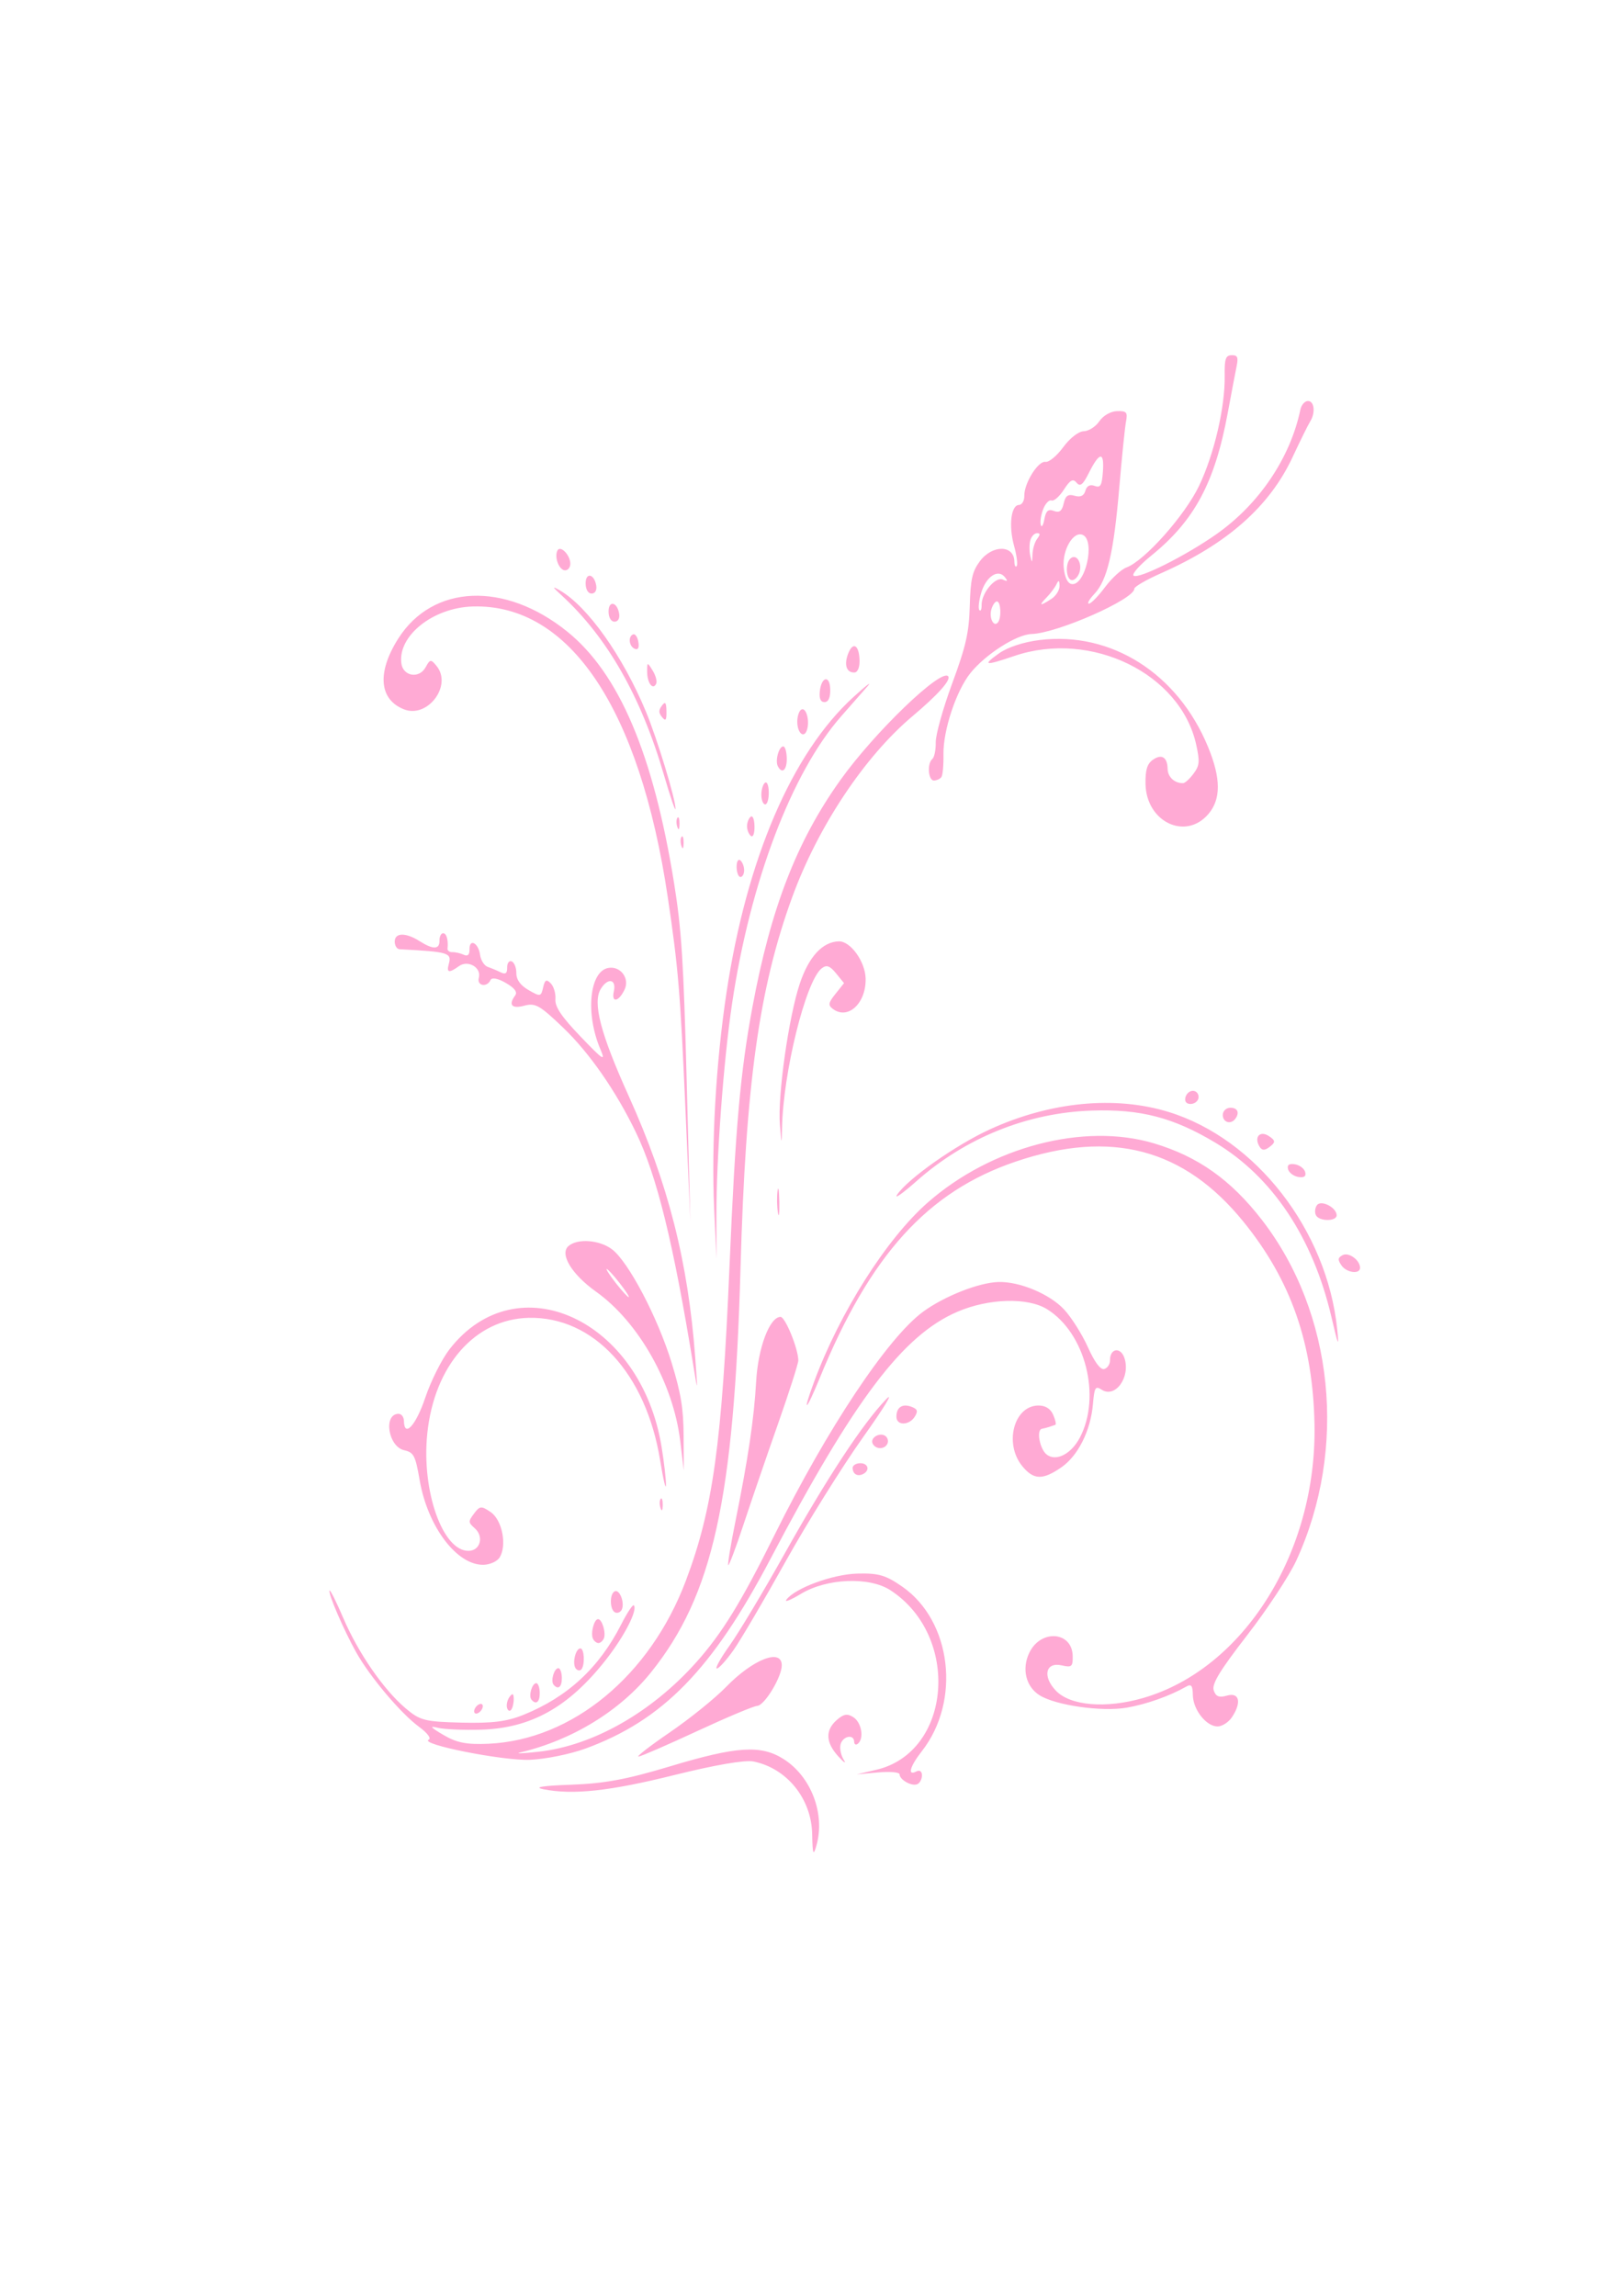 <?xml version="1.0"?><svg width="744.094" height="1052.362" xmlns="http://www.w3.org/2000/svg">
 <title>carnation butterfly scroll</title>

 <g>
  <title>Layer 1</title>
  <path transform="rotate(-90.328, 386.426, 505.992)" fill="#ffaad4" id="path3466" d="m46.731,491.984c14.338,4.065 31.346,-2.291 39.421,-14.73c6.777,-10.441 6.149,-21.436 -2.996,-52.429c-5.793,-19.634 -7.639,-29.91 -8.101,-45.094c-0.407,-13.39 -1.047,-17.476 -2.006,-12.804c-2.768,13.485 -1.043,30.309 6.15,59.986c4.556,18.799 6.823,32.453 6.03,36.319c-3.142,15.303 -17.183,26.549 -33.425,26.767c-9.415,0.127 -10.345,0.49 -5.073,1.985zm27.692,46.428c0.567,1.169 2.401,2.107 4.074,2.084c1.802,-0.024 2.504,-1.08 1.721,-2.589c-2.174,-4.194 2.285,-2.947 9.287,2.598c22.9,18.133 59.509,14.024 75.414,-8.465c5.374,-7.597 6.36,-10.901 6.161,-20.633c-0.231,-11.326 -6.519,-28.701 -11.809,-32.63c-1.317,-0.978 -0.116,2.04 2.668,6.707c7.099,11.9 7.775,31.403 1.423,41.039c-21.188,32.144 -74.392,27.653 -82.261,-6.943l-2.053,-9.03l0.832,9.826c0.458,5.404 0.045,9.837 -0.918,9.849c-2.578,0.035 -5.734,5.727 -4.539,8.187l0,0zm11.374,-33.755c2.071,-1.282 5.27,-1.903 7.109,-1.381c3.778,1.071 4.709,6.169 1.135,6.217c-1.279,0.018 -1.698,0.793 -0.93,1.724c2.411,2.923 9.665,1.732 12.117,-1.989c1.829,-2.776 1.553,-4.482 -1.243,-7.682c-4.69,-5.37 -10.268,-5.131 -16.731,0.716c-2.871,2.598 -3.527,3.675 -1.456,2.395zm13.509,-67.087c6.2,13.56 11.328,25.962 11.395,27.559c0.144,3.395 13.344,11.456 18.642,11.384c7.787,-0.104 2.698,-13.254 -9.925,-25.645c-5.135,-5.041 -14.411,-16.673 -20.612,-25.849c-6.201,-9.176 -11.162,-15.652 -11.024,-14.392c0.138,1.259 5.324,13.383 11.524,26.943zm-7.72,-51.254c12.78,35.503 35.903,58.323 86.387,85.256c73.015,38.954 102.24,61.317 112.841,86.348c6.095,14.391 6.51,32.29 0.955,41.146c-10.977,17.496 -40.135,24.757 -58.976,14.686c-7.474,-3.995 -10.982,-10.928 -7.684,-15.19c2.487,-3.213 11.397,-4.83 11.859,-2.152c0.174,1.004 0.58,2.592 0.903,3.528c0.322,0.937 0.719,2.113 0.881,2.615c0.162,0.501 2.253,0.061 4.647,-0.979c2.849,-1.237 4.312,-3.639 4.239,-6.96c-0.246,-11.081 -17.437,-15.635 -27.723,-7.343c-6.408,5.166 -6.562,9.32 -0.669,17.946c5.262,7.699 16.809,13.542 28.942,14.643c7.658,0.696 8.422,1.165 6.54,4.02c-4.079,6.191 5.601,13.316 14.354,10.565c5.353,-1.683 4.677,-6.674 -0.901,-6.654c-1.792,0.006 -3.587,-1.194 -3.988,-2.666c-0.469,-1.718 3.121,-4.375 10.029,-7.425c5.917,-2.612 13.713,-7.464 17.325,-10.782c7.167,-6.582 13.029,-20.338 12.813,-30.066c-0.199,-8.986 -6.4,-24.948 -13.474,-34.688c-11.815,-16.268 -53.283,-44.196 -101.955,-68.666c-30.715,-15.443 -45.076,-24.398 -58.22,-36.304c-22.806,-20.657 -37.773,-47.39 -40.434,-72.218c-0.805,-7.511 -0.933,-11.355 -0.285,-8.542c5.479,23.791 18.818,45.857 36.311,60.071c35.2,28.6 78.925,38.544 185.319,42.141c84.195,2.848 128.164,9.24 169.7,24.669c32.223,11.969 64.273,33.55 82.653,55.657c9.635,11.588 16.474,17.78 18.147,16.431c3.873,-3.122 -25.494,-33.977 -47.387,-49.788c-27.825,-20.095 -58.44,-32.153 -103.643,-40.821c-29.9,-5.733 -55.465,-8.146 -118.583,-11.188c-81.51,-3.929 -111.379,-8.243 -144.192,-20.826c-43.496,-16.677 -72.748,-52.494 -74.273,-90.942c-0.395,-9.962 0.526,-14.555 4.127,-20.584c3.604,-6.032 4.344,-6.614 3.324,-2.611c-0.722,2.832 -1.165,11.691 -0.983,19.687c0.522,23.014 10.025,40.297 31.602,57.478c10.756,8.564 22.767,14.837 24.986,13.048c0.566,-0.457 -3.348,-3.09 -8.698,-5.852c-19.842,-10.242 -33.144,-24.785 -41.192,-45.032c-3.043,-7.656 -3.845,-14.336 -3.412,-28.434c0.518,-16.893 1.079,-19.026 6.746,-25.635c8.59,-10.018 25.507,-21.557 41.456,-28.276c7.407,-3.121 13.124,-5.932 12.705,-6.247c-1.108,-0.834 -18.277,6.452 -28.392,12.049c-11.297,6.25 -28.097,20.258 -34.33,28.625c-2.86,3.838 -5.336,5.672 -5.919,4.384c-2.04,-4.507 -9.904,33.878 -9.49,46.32c0.235,7.053 2.49,18.555 5.012,25.558zm12.644,296.417c6.735,4.584 11.547,3.526 9.947,-2.188c-1.024,-3.659 -0.41,-5.168 2.472,-6.074c2.914,-0.916 8.982,2.823 25.271,15.575c11.79,9.229 27.103,19.425 34.027,22.657c51.103,23.852 113.367,17.889 156.273,-14.968c18.394,-14.086 29.157,-29.105 35.302,-49.262c9.763,-32.021 -1.13,-74.569 -26.595,-103.886c-16.443,-18.931 -50.099,-40.541 -81.746,-52.488c-15.101,-5.701 -14.025,-3.947 1.554,2.533c56.366,23.446 85.307,49.949 98.774,90.452c14.592,43.885 5.548,77.262 -28.275,104.343c-26.935,21.567 -55.88,31.492 -93.181,31.95c-58.46,0.718 -111.63,-33.063 -124.746,-79.255c-4.867,-17.143 -3.388,-33.481 3.627,-40.059c6.594,-6.183 13.252,-4.568 11.53,2.796c-1.074,4.591 -0.629,5.114 4.285,5.048c11.277,-0.152 12.462,-14.544 1.635,-19.863c-7.366,-3.618 -15.57,-1.702 -19.558,4.568c-4.682,7.36 -7.827,28.56 -5.921,39.916c1.519,9.057 5.207,19.676 9.488,27.323c1.332,2.379 0.539,2.986 -3.976,3.047c-6.73,0.091 -14.462,6.219 -14.347,11.371c0.045,2.029 1.917,4.937 4.16,6.464l0,0zm5.355,-330.376c0.896,0.674 3.144,1.206 4.996,1.18c2.472,-0.033 2.706,-0.542 0.882,-1.914c-1.367,-1.029 -3.615,-1.56 -4.997,-1.181c-1.381,0.38 -1.778,1.241 -0.881,1.915zm0.574,-13.301c1.22,0.564 2.202,0.257 2.181,-0.684c-0.02,-0.94 -1.036,-2.172 -2.257,-2.737c-1.221,-0.565 -2.203,-0.257 -2.182,0.683c0.021,0.941 1.037,2.173 2.258,2.738l0,0zm7.177,26.42c2.415,-0.033 4.377,-0.747 4.358,-1.587c-0.043,-1.922 -5.795,-3.638 -7.524,-2.244c-2.598,2.094 -1.115,3.888 3.166,3.831zm6.816,10.172c2.416,-0.032 4.377,-0.746 4.358,-1.586c-0.043,-1.923 -5.795,-3.639 -7.524,-2.245c-2.598,2.094 -1.115,3.889 3.166,3.831zm12.183,78.784c4.604,3.281 22.877,14.162 40.607,24.178c17.73,10.018 43.259,26.148 56.731,35.847c13.637,9.817 21.226,14.466 17.122,10.488c-11.152,-10.806 -35.955,-27.305 -70.55,-46.929c-17.131,-9.717 -35.919,-21.118 -41.752,-25.335c-5.833,-4.218 -10.588,-6.892 -10.567,-5.942c0.022,0.949 3.806,4.412 8.409,7.693zm-8.358,-69.739c2.229,1.676 9.585,1.301 9.545,-0.487c-0.049,-2.235 -7.096,-3.866 -9.238,-2.14c-1.008,0.813 -1.146,1.994 -0.307,2.627zm13.98,10.294c2.474,1.145 8.969,-0.739 8.928,-2.591c-0.041,-1.851 -6.616,-3.56 -9.038,-2.349c-1.087,0.544 -1.961,1.667 -1.943,2.497c0.019,0.83 0.943,1.929 2.053,2.443zm13.249,8.32c3.122,1.445 9.406,-0.927 8.392,-3.166c-1.14,-2.517 -8.692,-2.374 -9.724,0.185c-0.442,1.095 0.157,2.437 1.332,2.981zm38.522,55.988c10.558,3.555 31.244,10.777 45.969,16.05c14.725,5.273 27.899,9.572 29.275,9.554c5.546,-0.075 20.036,-5.922 19.988,-8.066c-0.111,-5.009 -14.099,-10.363 -29.587,-11.326c-16.961,-1.054 -35.263,-3.872 -63.859,-9.831c-10.711,-2.233 -19.814,-3.785 -20.229,-3.451c-0.415,0.334 7.884,3.516 18.443,7.07zm-14.328,-111.855c5.592,3.489 17.218,1.261 20.835,-3.992c2.948,-4.282 2.891,-4.965 -0.628,-7.613c-3.666,-2.758 -4.018,-2.74 -6.794,0.325c-3.809,4.208 -10.17,2.456 -10.288,-2.835c-0.264,-11.921 27.489,-21.582 53.813,-18.732c31.198,3.378 52.44,22.202 52.834,46.819c0.475,29.717 -25.777,53.634 -65.726,59.878c-8.716,1.363 -13.802,2.533 -11.305,2.601c2.498,0.068 10.388,-0.791 17.533,-1.909c58.438,-9.15 84.928,-65.727 45.375,-96.914c-4.552,-3.588 -14.501,-8.658 -22.111,-11.267c-12.83,-4.399 -18.628,-9.776 -10.653,-9.884c1.812,-0.024 3.269,-1.153 3.239,-2.508c-0.156,-7.024 -15.004,-4.761 -16.712,2.547c-1.034,4.42 -2.423,5.128 -13.814,7.032c-21.361,3.573 -39.157,16.888 -38.904,29.109c0.06,2.942 1.549,6.246 3.306,7.343zm23.592,74.913c2.317,0.044 3.604,-0.378 2.862,-0.936c-0.743,-0.559 -2.638,-0.594 -4.213,-0.079c-1.74,0.569 -1.21,0.968 1.351,1.015zm13.686,91.905c1.629,3.354 5.066,2.422 4.982,-1.351c-0.042,-1.881 -1.006,-3.408 -2.142,-3.392c-2.811,0.038 -4.089,2.172 -2.84,4.743zm17.954,-82.148c12.552,0.002 19.531,-1.095 33.435,-5.26c20.878,-6.254 46.704,-19.647 52.351,-27.147c4.322,-5.741 5.104,-15.718 1.559,-19.875c-3.586,-4.204 -12.955,1.371 -20.956,12.471c-14.062,19.507 -42.263,35.202 -68.729,38.251l-13.524,1.557l15.864,0.003zm70.229,-30.667c3.563,-2.752 6.488,-4.619 6.498,-4.149c0.011,0.471 -2.897,3.107 -6.46,5.859c-3.563,2.753 -6.488,4.62 -6.498,4.15c-0.011,-0.47 2.896,-3.108 6.46,-5.86zm-74.285,124.102c1.136,0.526 2.698,0.129 3.47,-0.883c1.953,-2.558 -0.783,-7.229 -3.453,-5.895c-2.748,1.375 -2.758,5.509 -0.017,6.778zm12.33,12.619c2.518,1.571 3.425,1.259 4.501,-1.547c1.601,-4.178 -0.26,-6.945 -4.633,-6.886c-4.07,0.055 -3.979,5.868 0.132,8.433zm27.61,-100.524c43.902,-3.005 79.906,-11.94 120.036,-29.792c28.84,-12.829 42.987,-16.423 49.255,-12.511c5.214,3.253 4.404,7.256 -1.205,5.953c-5.487,-1.276 -4.873,2.251 0.866,4.963c5.098,2.41 10.841,-1.904 9.885,-7.424c-1.504,-8.687 -20.936,-10.709 -37.217,-3.872c-5.871,2.466 -5.173,1.379 5.811,-9.031c9.185,-8.706 13.734,-11.73 17.207,-11.442c2.595,0.216 5.87,-0.726 7.276,-2.093c2.055,-1.996 1.684,-2.688 -1.883,-3.517c-4.214,-0.979 -4.272,-1.319 -1.145,-6.661c2.196,-3.751 4.798,-5.61 7.799,-5.572c2.478,0.031 4.913,-0.911 5.412,-2.094c0.499,-1.183 -0.763,-2.128 -2.805,-2.101c-2.674,0.036 -3.288,-0.793 -2.196,-2.964c0.833,-1.658 1.969,-4.324 2.523,-5.925c0.555,-1.602 3.05,-3.175 5.543,-3.497c5.528,-0.713 7.726,-4.904 2.535,-4.834c-2.483,0.033 -3.291,-0.853 -2.439,-2.674c0.7,-1.498 1.249,-3.815 1.218,-5.148c-0.029,-1.335 0.69,-2.345 1.599,-2.246c4.037,0.441 7.129,-0.434 7.095,-2.009c-0.022,-0.94 -1.521,-1.69 -3.333,-1.666c-4.168,0.057 -4.229,-2.879 -0.189,-9.174c4.062,-6.332 3.944,-11.405 -0.267,-11.348c-1.811,0.024 -3.351,1.007 -3.42,2.184c-1.355,22.771 -1.747,24.019 -7.086,22.505c-3.829,-1.085 -4.058,0.174 -0.847,4.659c3.01,4.203 -0.692,10.457 -5.4,9.123c-3.666,-1.04 -4.571,3.713 -1.022,5.357c1.292,0.597 0.751,3.371 -1.36,6.979c-2.359,4.031 -4.242,5.432 -5.761,4.289c-4.332,-3.259 -6.248,-1.6 -4.743,4.103c1.351,5.117 0.224,7.081 -10.292,17.927c-11.502,11.866 -29.198,23.997 -48.074,32.956c-20.118,9.549 -50.547,16.842 -107.786,25.831c-11.791,1.852 -11.699,1.868 4.41,0.766zm11.371,294.388c45.306,-4.413 87.431,-36.738 99.974,-76.717c7.721,-24.613 5.003,-54.256 -7.522,-82.016c-7.066,-15.661 -22.415,-37.717 -29.697,-42.674c-2.24,-1.523 0.518,2.471 6.127,8.877c19.89,22.717 31.13,51.137 31.93,80.731c0.6,22.235 -3.399,37.237 -15.042,56.429c-15.804,26.052 -43.766,44.458 -80.125,52.74c-13.648,3.108 -14.463,3.489 -5.645,2.63zm28.083,10.643c3.529,-0.047 7.255,-5.148 5.803,-7.947c-1.159,-2.237 -2.042,-2.352 -4.652,-0.605c-3.472,2.325 -4.316,8.595 -1.151,8.552zm25.588,-294.956c26.424,0.126 70.683,3.656 97.121,7.745c55.743,8.623 105.748,27.945 131.411,50.779c4.899,4.36 11.05,9.822 13.667,12.139c2.618,2.317 0.402,-0.618 -4.924,-6.523c-25.494,-28.26 -73.675,-49.281 -135.022,-58.909c-32.187,-5.052 -69.52,-7.404 -98.994,-6.238l-23.045,0.913l19.786,0.094zm-1.467,284.368c3.556,-0.049 7.206,-7.083 4.666,-8.994c-1.236,-0.93 -3.31,-1.158 -4.609,-0.508c-2.921,1.46 -2.97,9.541 -0.057,9.502zm7.587,-255.472c5.435,-0.073 7.652,-0.437 4.925,-0.808c-2.727,-0.371 -7.174,-0.311 -9.883,0.133c-2.708,0.444 -0.477,0.748 4.958,0.675zm56.18,-42.175c54.205,-1.105 68.885,-1.956 89.953,-5.209c59.418,-9.177 96.587,-24.719 115.909,-48.465c23.149,-28.45 21.938,-61.43 -2.841,-77.378c-15.414,-9.92 -27.9,-8.981 -32.46,2.439c-4.318,10.813 10.779,22.311 19.773,15.061c3.223,-2.598 3.183,-2.99 -0.505,-5.016c-5.408,-2.968 -4.183,-10.388 1.837,-11.142c12.659,-1.584 25.461,14.715 25.865,32.933c0.984,44.327 -47.143,76.213 -133.716,88.592c-32.368,4.627 -43.66,5.505 -97.01,7.54l-51.581,1.967l64.776,-1.322zm-43.872,283.321c1.602,-0.435 3.204,-2.553 3.56,-4.705c0.44,-2.66 -0.286,-3.662 -2.266,-3.123c-1.603,0.435 -3.204,2.553 -3.561,4.705c-0.439,2.66 0.287,3.661 2.267,3.123zm12.271,-15.387c1.588,1.878 2.448,1.633 4.339,-1.237c2.487,-3.774 -0.164,-6.606 -4.264,-4.555c-2.648,1.324 -2.666,2.723 -0.075,5.792zm9.046,-224.343c25.451,0.599 67.459,11.235 73.239,18.544c1.79,2.263 1.278,3.783 -2.226,6.608l-4.552,3.669l-4.858,-3.923c-4.114,-3.322 -5.167,-3.529 -6.867,-1.353c-5.342,6.838 2.319,15.342 13.682,15.189c7.844,-0.105 17.323,-6.835 17.204,-12.214c-0.166,-7.462 -6.952,-13.794 -19.285,-17.992c-15.271,-5.198 -51.314,-10.497 -64.561,-9.492c-9.348,0.71 -9.482,0.782 -1.776,0.964zm3.239,207.837c2.833,2.131 5.15,1.058 5.074,-2.35c-0.042,-1.9 -1.54,-3.4 -3.37,-3.376c-3.343,0.045 -4.424,3.679 -1.704,5.726zm8.99,-17.017c1.137,0.526 2.67,0.166 3.407,-0.8c1.575,-2.063 -0.55,-5.153 -3.516,-5.113c-2.672,0.036 -2.587,4.666 0.109,5.913zm106.354,-207.505c1.741,-0.024 3.758,-0.82 4.485,-1.772c0.725,-0.95 -0.716,-1.7 -3.203,-1.667c-2.487,0.034 -4.505,0.83 -4.485,1.771c0.022,0.941 1.463,1.691 3.203,1.668zm12.513,-27.676c2.317,0.043 3.605,-0.378 2.863,-0.937c-0.742,-0.559 -2.638,-0.594 -4.212,-0.078c-1.74,0.569 -1.211,0.968 1.349,1.015zm11.829,240.584c6.796,5.943 16.355,5.975 30.85,0.105c33.747,-13.668 53.287,-44.067 49.445,-76.925c-0.87,-7.441 -3.225,-14.727 -6.055,-18.737c-5.512,-7.807 -5.725,-6.531 -1.185,7.079c11.773,35.286 -8.527,76.24 -41.228,83.175c-7.725,1.638 -9.5,1.46 -13.203,-1.327c-2.353,-1.77 -4.294,-3.925 -4.313,-4.789c-0.086,-3.858 2.839,-7.021 6.538,-7.07c5.485,-0.075 7.106,-2.751 4.16,-6.865c-1.812,-2.531 -4.67,-3.394 -10.963,-3.309c-17.348,0.234 -26.11,18.115 -14.046,28.663zm-4.333,-208.046c3.274,-0.044 5.149,-0.805 4.355,-1.768c-0.768,-0.931 -2.762,-1.674 -4.431,-1.652c-1.669,0.022 -3.629,0.819 -4.354,1.769c-0.751,0.985 1.156,1.695 4.43,1.651zm1.251,-34.367c2.317,0.044 3.605,-0.378 2.862,-0.937c-0.742,-0.558 -2.637,-0.593 -4.212,-0.078c-1.74,0.57 -1.21,0.968 1.35,1.015zm6.898,-1.797c4.089,0.168 32.086,-8.161 44.576,-13.259c25.692,-10.491 48.559,-26.544 55.965,-39.288c2.079,-3.58 1.685,-3.43 -2.329,0.887c-19.417,20.882 -46.725,36.225 -82.731,46.481c-9.814,2.795 -16.781,5.126 -15.481,5.179zm7.506,42.797c3.187,-0.043 5.015,-0.808 4.224,-1.768c-0.767,-0.93 -3.313,-1.666 -5.658,-1.634c-2.344,0.031 -4.246,0.827 -4.225,1.767c0.022,0.941 2.568,1.677 5.659,1.635zm6.387,79.179c0.819,0.617 5.525,1.074 10.457,1.016c10.93,-0.126 28.984,5.969 37.1,12.527c8.575,6.927 17.655,21.296 17.808,28.179c0.26,11.71 15.697,47.287 20.49,47.223c0.914,-0.012 4.077,5.526 7.03,12.308c13.184,30.282 30.251,49.864 52.764,60.543c7.531,3.573 14.904,7.265 16.383,8.205c4.026,2.557 9.473,1.977 9.408,-1.001c-0.033,-1.44 -1.797,-2.993 -3.921,-3.449c-22.043,-4.737 -43.124,-19.092 -56.766,-38.656c-9.875,-14.161 -20.654,-35.965 -18.909,-38.25c0.699,-0.917 4.803,2.748 9.12,8.144c15.946,19.931 33.288,29.353 65.266,35.461c9.1,1.738 18.781,3.634 21.512,4.214c3.947,0.838 4.951,0.369 4.893,-2.282c-0.062,-2.777 -1.634,-3.319 -9.409,-3.246c-14.323,0.137 -35.9,-5.018 -50.388,-12.037c-13.506,-6.543 -34.246,-25.209 -37.229,-33.507c-0.842,-2.341 -4.885,-6.79 -8.985,-9.887c-4.099,-3.097 -7.471,-6.427 -7.493,-7.401c-0.021,-0.973 1.992,0.171 4.474,2.543c6.204,5.929 18.84,8.962 48.565,11.661c13.923,1.264 27.547,2.732 30.278,3.262c4.33,0.842 4.949,0.318 4.852,-4.1c-0.065,-2.893 -2.025,-6.367 -4.574,-8.102c-2.453,-1.67 -4.502,-4.9 -4.553,-7.178c-0.053,-2.397 -3.115,-6.388 -7.268,-9.474c-3.947,-2.932 -6.951,-6.599 -6.673,-8.148c0.6,-3.36 -9.73,-9.89 -15.522,-9.813c-2.253,0.031 -4.121,-1.084 -4.152,-2.477c-0.081,-3.652 -9.574,-4.836 -18.756,-2.338c-4.347,1.182 -8.507,1.696 -9.244,1.142c-0.737,-0.554 0.202,-1.029 2.086,-1.054c7.701,-0.104 7.823,-10.092 0.195,-15.831c-4.653,-3.5 -8.232,-4.329 -20.426,-4.733c-12.229,-0.404 -18.364,-1.833 -35.501,-8.266c-11.393,-4.278 -23.522,-7.74 -26.951,-7.694c-3.43,0.046 -6.863,-0.677 -7.631,-1.608c-2.064,-2.503 -9.929,-1.943 -9.87,0.704c0.028,1.254 0.72,2.784 1.54,3.4zm76.672,23.331c2.027,0.575 3.701,1.732 3.719,2.572c0.04,1.788 -7.316,2.164 -9.544,0.487c-2.514,-1.89 1.856,-4.184 5.825,-3.059zm7.811,-4.555c7.351,2.256 10.924,7.727 7.063,10.815c-1.89,1.512 -2.176,1.296 -1.167,-0.88c1.57,-3.386 -6.119,-9.886 -11.607,-9.812c-2.013,0.027 -3.044,-0.448 -2.291,-1.055c0.753,-0.607 4.354,-0.188 8.002,0.932zm-2.418,29.915c1.814,1.803 4.547,3.871 6.074,4.597c2.038,0.971 1.844,1.34 -0.732,1.394c-1.929,0.04 -4.618,-1.643 -5.975,-3.743c-3.445,-5.325 -3.231,-6.086 0.633,-2.248zm13.725,7.942c7.998,-0.713 16.855,4.561 14.852,8.844c-2.763,5.911 -23.829,0.862 -22.454,-5.382c0.393,-1.787 3.211,-3.07 7.602,-3.462zm-2.105,7.273c4.339,1.23 8.429,-1.442 6.251,-4.085c-2.199,-2.667 -10.052,-2.149 -9.99,0.658c0.03,1.31 1.712,2.852 3.739,3.427zm14.638,-22.508c1.753,0.497 3.208,1.851 3.234,3.009c0.037,1.638 -0.549,1.658 -2.634,0.09c-1.474,-1.11 -4.709,-2.079 -7.187,-2.155c-3.888,-0.119 -3.964,-0.255 -0.553,-0.993c2.174,-0.47 5.388,-0.448 7.14,0.049zm14.296,5.998c2.58,1.031 4.336,2.755 3.902,3.83c-0.434,1.075 1.787,3.634 4.936,5.687c4.44,2.894 5.148,4.202 3.156,5.835c-1.993,1.633 -1.021,2.89 4.349,5.62c9.793,4.979 10.033,7.209 0.699,6.488c-6.482,-0.501 -7.597,-1.156 -6.561,-3.857c0.796,-2.078 0,-3.606 -2.206,-4.232c-2.334,-0.662 -3.071,-2.259 -2.272,-4.932c0.901,-3.014 0.065,-4.213 -3.515,-5.044c-3.465,-0.806 -4.352,-1.989 -3.384,-4.513c0.999,-2.605 0.093,-3.652 -3.793,-4.388c-2.808,-0.531 -3.957,-1.282 -2.553,-1.667c1.403,-0.385 4.663,0.142 7.242,1.173zm-113.574,-118.229c3.02,-0.04 5.475,-0.761 5.457,-1.601c-0.044,-1.995 -6.5,-3.803 -9.041,-2.532c-3.83,1.915 -1.843,4.206 3.584,4.133zm13.252,9.426c4.538,1.287 10.665,-0.694 8.871,-2.868c-0.772,-0.938 -3.264,-1.68 -5.537,-1.649c-5.411,0.073 -7.765,3.261 -3.334,4.517zm8.593,-64.465c4.1,-0.055 4.675,-0.518 2.59,-2.087c-2.085,-1.569 -3.257,-1.553 -5.271,0.071c-2.014,1.623 -1.419,2.072 2.681,2.016zm9.54,75.146c6.88,-0.093 6.038,-4.1 -1.011,-4.81c-3.176,-0.32 -4.761,0.419 -4.722,2.202c0.039,1.746 2.042,2.657 5.733,2.608zm3.178,-79.766c1.061,0.49 3.78,-0.238 6.042,-1.62c3.977,-2.429 3.954,-2.512 -0.701,-2.502c-5.137,0.011 -8.542,2.639 -5.341,4.122zm9.99,93.275c7.152,-0.097 8.966,-2.917 3.326,-5.171c-5.134,-2.051 -8.823,-0.879 -8.742,2.778c0.033,1.473 2.212,2.435 5.416,2.393zm9.16,-101.347c2.245,-0.367 3.819,-1.424 3.496,-2.348c-0.864,-2.475 -5.563,-1.978 -6.645,0.704c-0.607,1.506 0.49,2.08 3.149,1.644zm13.057,-8.744c5.492,-0.906 6.159,-4.912 0.807,-4.84c-2.697,0.036 -4.55,1.166 -4.515,2.752c0.035,1.592 1.548,2.445 3.708,2.088zm12.949,-10.438c5.492,-0.907 6.16,-4.914 0.807,-4.841c-2.697,0.036 -4.55,1.165 -4.515,2.752c0.035,1.593 1.549,2.445 3.708,2.089zm10.087,-11.809c4.078,-0.055 8.683,-4.649 5.934,-5.921c-3.188,-1.475 -9.074,0.862 -9.013,3.579c0.029,1.31 1.414,2.364 3.079,2.342z"/>
 </g>
</svg>